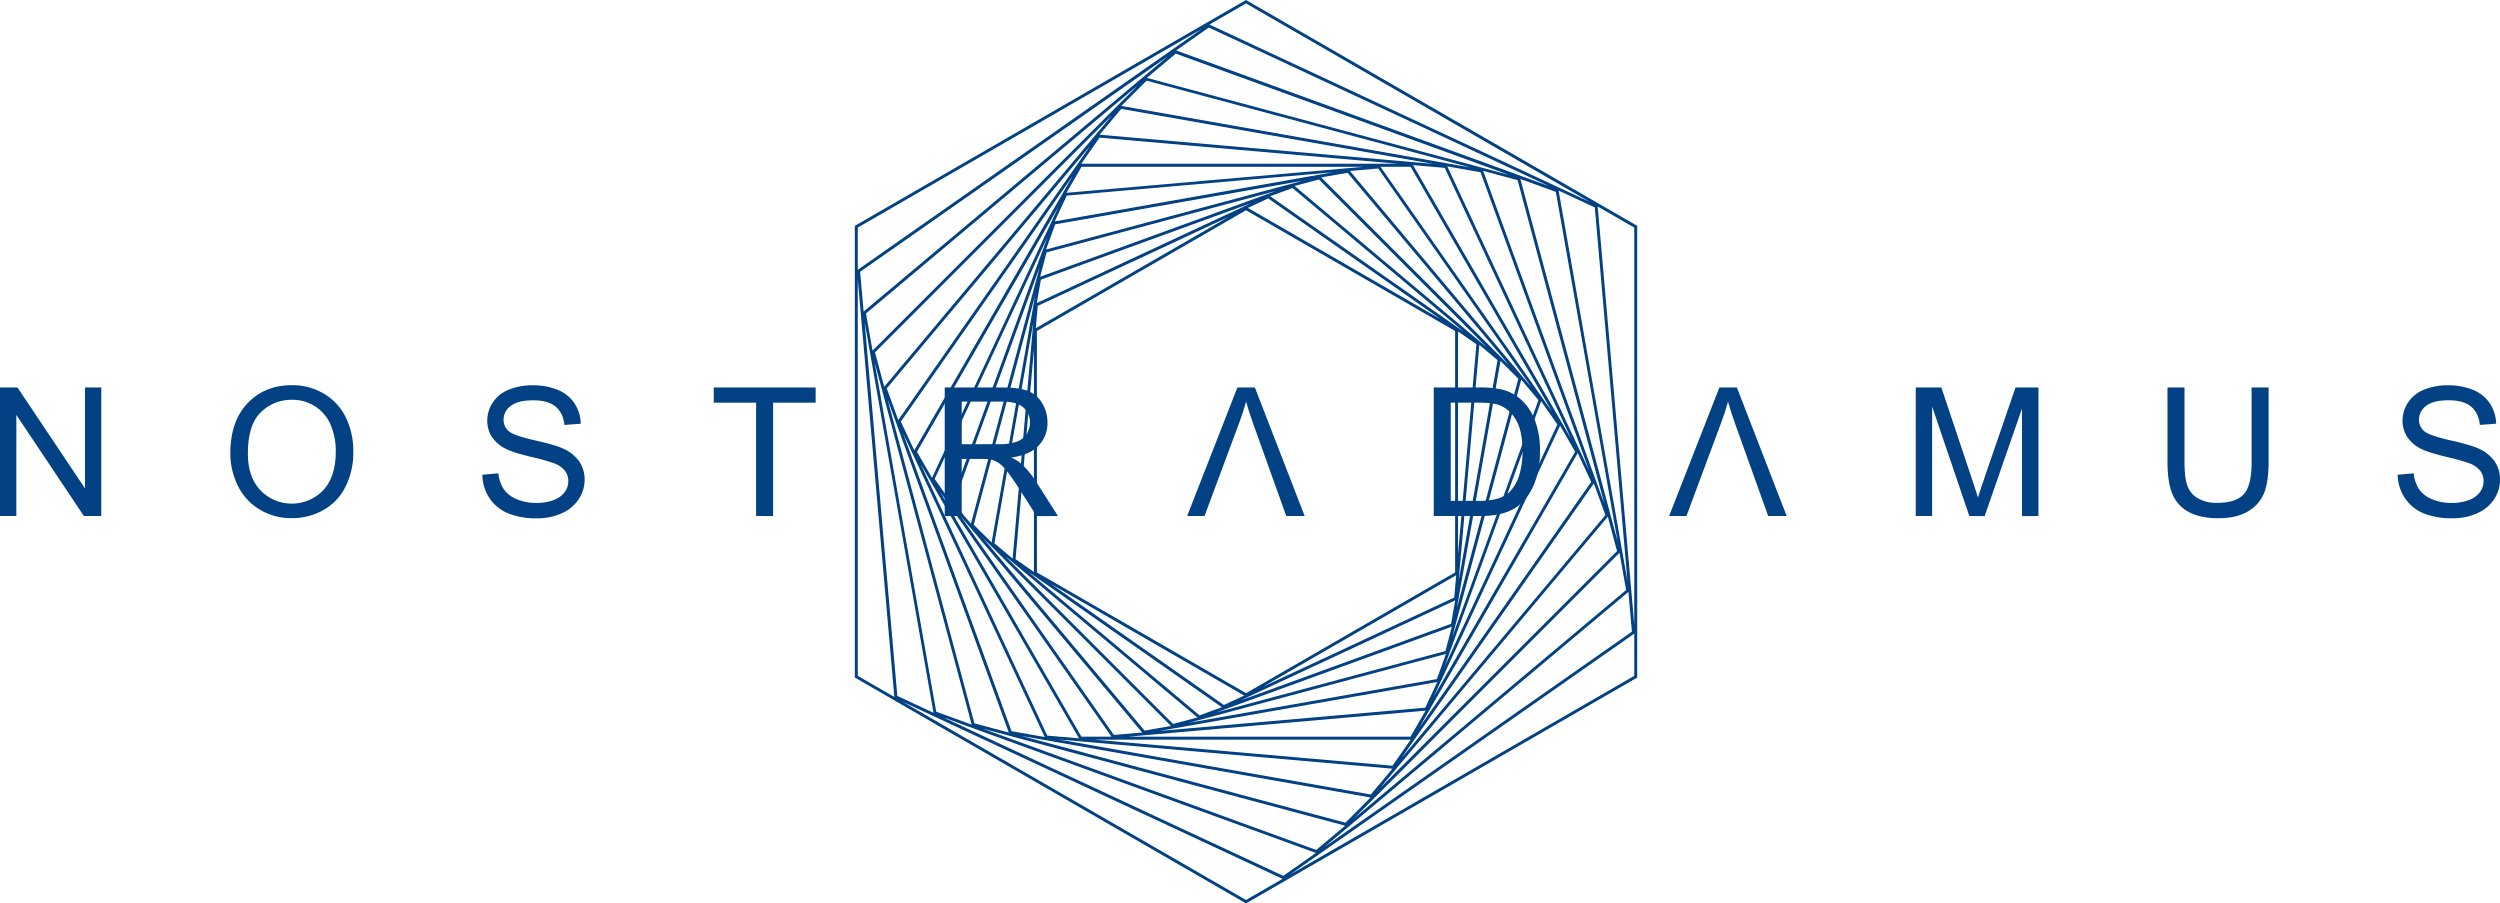 <svg xmlns="http://www.w3.org/2000/svg" viewBox="0 0 1162.28 420"><defs><style>.cls-1{fill:#024183;}.cls-2{fill:#024183;}</style></defs><g id="Camada_2" data-name="Camada 2"><g id="Camada_1-2" data-name="Camada 1"><path class="cls-1" d="M579.62.2l-.34-.2L397.42,105V315L578.93,419.8l.35.2L760.81,315.21l.35-.2V105ZM759.78,290.26,742.78,96l17,9.82ZM482.07,153.88l97.22-56.13,97.21,56.13V266.13l-97.21,56.13-97.21-56.13Zm98.08-57.23,9.44-4.4,80.24,56.18Zm-98.6,55.94.91-10.38,88.78-41.4Zm-.86,9.79V265.94l-8.54-6Zm97.74,161L569,327.76l-80.25-56.19ZM677,267.42l-.91,10.38-88.78,41.4Zm.86-113.35,8.54,6-8.55,97.59ZM590.51,91.21l10.4-3.78,79.63,66.82ZM482,140.89,483.94,130l97.69-35.56Zm-11.21,118.8-8.48-7.11,18.05-102.39Zm97.26,69.11-10.39,3.78L478,265.75Zm108.48-49.69L674.63,290l-97.69,35.56Zm11.23-118.79,8.47,7.11-18.06,102.4Zm-85.9-73.87,11.33-3,78,78ZM483.57,128.67l3-11.34L593.15,88.79ZM461,252.22l-8.3-8.29,28.54-106.54Zm95.7,81.34-11.33,3-78-78ZM675,291.34l-3,11.34L565.43,331.22Zm22.6-123.55,8.29,8.29L677.33,282.62Zm-83.35-85.3,12.25-2.16,75.17,89.58ZM486.32,116l4.26-11.7L605.75,84ZM451.39,243.5l-8-9.53,40-109.9Zm93,94-12.25,2.16-75.17-89.59ZM672.24,304,668,315.72,552.82,336Zm35-127.51,8,9.53-40,109.9Zm-79.63-97,13.14-1.15,71.08,101.52ZM490.37,102.93l5.57-12,123.47-10.8ZM442.1,233.47l-7.56-10.8,52.38-112.34ZM531,340.54l-13.14,1.15L446.79,240.16ZM668.2,317.08,662.62,329l-123.46,10.8Zm48.28-130.54,7.56,10.8L671.65,309.68Zm-74.66-109h14l65.66,113.73Zm-146,12.1,7-12.1H634.11Zm-62.52,132.5-7-12.1L492,96.28ZM516.76,342.5h-14L437.13,228.77Zm146-12.1-7,12.1H524.47ZM725.3,197.9l7,12.1L666.61,323.74ZM656.94,76.76l14.75,1.29,58.77,126Zm-154.23-.63L511.2,64,649.75,76.13ZM425.07,209.38,418.82,196,498.58,82Zm76.57,133.87L486.89,342,428.11,215.9Zm154.2.62L647.36,356,508.81,343.88Zm77.67-133.24,6.25,13.42L660,338ZM672.88,77.36l15.43,2.72,50.36,138.37ZM511.2,62.63l10.07-12,145,25.57ZM417.62,195.28l-5.36-14.72L506.9,67.75ZM485.7,342.65l-15.43-2.72L419.9,201.55Zm161.66,14.73-10.07,12-145-25.57ZM741,224.74l5.36,14.72-94.67,112.8ZM689.54,79.45l16,4.29L745.9,234.28ZM521.33,49.24l11.73-11.73L683.61,77.86ZM411.09,179.81l-4.29-16L517,53.58ZM469,340.57l-16-4.29L412.67,185.72Zm168.19,30.2L625.5,382.49,475,342.16ZM747.49,240.21l4.29,16L641.56,366.43Zm-40.66-157,16.49,6L752,251.55Zm-173.64-47,13.44-11.28,155,56.41ZM405.66,163l-3.05-17.27,126.32-106Zm46.09,173.88-16.49-6L406.62,168.45Zm173.62,47-13.44,11.28-155-56.4ZM752.92,257,756,274.31l-126.35,106Zm-28.3-168.4,16.82,7.84,15.2,173.76ZM546.82,23.45,562,12.8,720.13,86.53ZM401.5,144.84l-1.62-18.49,142.88-100ZM434,331.39l-16.82-7.84-15.2-173.78Zm177.78,65.16-15.2,10.65L438.44,333.48ZM757.08,275.18l1.61,18.49L615.79,393.72ZM739,93.83,562.28,11.4l17-9.81ZM558.54,13.56,398.79,125.43V105.8ZM398.79,129.74l17,194.29-17-9.81Zm20.74,196.44L596.27,408.6l-17,9.81ZM600,406.44,759.78,294.59v19.63Z"></path><path class="cls-2" d="M0,239.91V180.13H8.11l31.4,46.93V180.13h7.58v59.78H39l-31.4-47v47Z"></path><path class="cls-2" d="M107.09,210.79q0-14.88,8-23.3t20.63-8.42a28.58,28.58,0,0,1,14.92,4,25.89,25.89,0,0,1,10.14,11,35.84,35.84,0,0,1,3.48,16,35.18,35.18,0,0,1-3.67,16.27,25.06,25.06,0,0,1-10.39,10.87,29.74,29.74,0,0,1-14.52,3.69,28.22,28.22,0,0,1-15.08-4.08,26.24,26.24,0,0,1-10.07-11.13A33.66,33.66,0,0,1,107.09,210.79Zm8.15.13q0,10.8,5.81,17a20.27,20.27,0,0,0,29.28-.06q5.76-6.28,5.77-17.82a30.55,30.55,0,0,0-2.47-12.74,18.92,18.92,0,0,0-7.22-8.44,19.53,19.53,0,0,0-10.66-3,20.25,20.25,0,0,0-14.45,5.77Q115.24,197.43,115.24,210.92Z"></path><path class="cls-2" d="M224.25,220.7l7.46-.65a16.59,16.59,0,0,0,2.47,7.36,13.52,13.52,0,0,0,6,4.65,22.84,22.84,0,0,0,9.18,1.77,22.15,22.15,0,0,0,8-1.34,11.15,11.15,0,0,0,5.16-3.69,8.63,8.63,0,0,0,1.69-5.12,7.8,7.8,0,0,0-1.63-4.91,12.08,12.08,0,0,0-5.38-3.53,104.82,104.82,0,0,0-10.65-2.92q-8.24-2-11.53-3.73a16.16,16.16,0,0,1-6.39-5.56,13.65,13.65,0,0,1-2.09-7.44,15.19,15.19,0,0,1,2.56-8.46,15.93,15.93,0,0,1,7.51-6,28.57,28.57,0,0,1,11-2,29.89,29.89,0,0,1,11.72,2.14,16.79,16.79,0,0,1,7.81,6.3A18.13,18.13,0,0,1,270,197l-7.58.57q-.61-5.65-4.14-8.56t-10.42-2.89q-7.17,0-10.46,2.63a7.87,7.87,0,0,0-3.28,6.34,6.81,6.81,0,0,0,2.32,5.3q2.29,2.07,11.93,4.26t13.23,3.81a18.12,18.12,0,0,1,7.71,6.1,14.9,14.9,0,0,1,2.48,8.5,16.28,16.28,0,0,1-2.73,9,18,18,0,0,1-7.85,6.56,27.39,27.39,0,0,1-11.52,2.35,34.26,34.26,0,0,1-13.59-2.37,19.1,19.1,0,0,1-8.61-7.11A20.2,20.2,0,0,1,224.25,220.7Z"></path><path class="cls-2" d="M351.52,239.91V187.19H331.83v-7.06h47.38v7.06H359.43v52.72Z"></path><path class="cls-2" d="M439.21,239.91V180.13h26.5q8,0,12.15,1.62a13.26,13.26,0,0,1,6.64,5.68,17,17,0,0,1,2.49,9,15,15,0,0,1-4.12,10.73q-4.11,4.37-12.72,5.54a20.29,20.29,0,0,1,4.77,3,41.28,41.28,0,0,1,6.57,7.95l10.39,16.27h-9.94L474,227.47q-3.46-5.39-5.71-8.24a17.88,17.88,0,0,0-4-4,11.83,11.83,0,0,0-3.61-1.59,23.58,23.58,0,0,0-4.4-.29h-9.17v26.55Zm7.91-33.4h17a25.46,25.46,0,0,0,8.48-1.12,9,9,0,0,0,4.65-3.59,9.69,9.69,0,0,0,1.59-5.36,8.92,8.92,0,0,0-3.08-7q-3.08-2.73-9.72-2.73H447.12Z"></path><path class="cls-2" d="M583.4,180.13l23.16,59.78H598l-15.54-43.39q-2-5.7-3.14-9.82-1.34,4.94-3.18,9.82L560,239.91h-8.08l23.37-59.78Z"></path><path class="cls-2" d="M666.56,239.91V180.13h20.59a49.94,49.94,0,0,1,10.64.86,20.32,20.32,0,0,1,8.77,4.28,24.34,24.34,0,0,1,7.07,10.22,40.12,40.12,0,0,1,2.34,14.2,41.73,41.73,0,0,1-1.59,12.07,29.25,29.25,0,0,1-4.07,8.71,21.85,21.85,0,0,1-5.45,5.42,22.18,22.18,0,0,1-7.13,3,40.73,40.73,0,0,1-9.6,1Zm7.91-7.06h12.76a30.85,30.85,0,0,0,9.28-1.1,13.25,13.25,0,0,0,5.36-3.1,18.88,18.88,0,0,0,4.38-7.56,36.91,36.91,0,0,0,1.57-11.52q0-9.37-3.08-14.41a15.44,15.44,0,0,0-7.48-6.75q-3.18-1.22-10.23-1.22H674.47Z"></path><path class="cls-2" d="M807.49,180.13l23.16,59.78h-8.6l-15.54-43.39q-2-5.7-3.14-9.82-1.33,4.94-3.18,9.82l-16.14,43.39H776l23.37-59.78Z"></path><path class="cls-2" d="M890.65,239.91V180.13h11.9l14.15,42.33q2,5.91,2.86,8.84c.67-2.17,1.74-5.36,3.18-9.58l14.31-41.59h10.64v59.78h-7.63v-50l-17.36,50h-7.14L898.27,189v50.89Z"></path><path class="cls-2" d="M1046.79,180.13h7.91v34.54q0,9-2,14.31a17.44,17.44,0,0,1-7.36,8.62q-5.33,3.33-14,3.33-8.4,0-13.75-2.9a16.5,16.5,0,0,1-7.62-8.38q-2.28-5.47-2.28-15V180.13h7.91v34.5q0,7.78,1.44,11.47a11,11,0,0,0,5,5.69,17.25,17.25,0,0,0,8.62,2q8.73,0,12.44-3.95t3.71-15.21Z"></path><path class="cls-2" d="M1114.7,220.7l7.46-.65a16.47,16.47,0,0,0,2.46,7.36,13.55,13.55,0,0,0,6,4.65,22.8,22.8,0,0,0,9.17,1.77,22.11,22.11,0,0,0,8-1.34,11.15,11.15,0,0,0,5.16-3.69,8.56,8.56,0,0,0,1.69-5.12,7.74,7.74,0,0,0-1.63-4.91,12.08,12.08,0,0,0-5.38-3.53,103.56,103.56,0,0,0-10.64-2.92q-8.24-2-11.54-3.73a16.2,16.2,0,0,1-6.38-5.56,13.66,13.66,0,0,1-2.1-7.44,15.2,15.2,0,0,1,2.57-8.46,15.86,15.86,0,0,1,7.5-6,28.62,28.62,0,0,1,11-2,29.89,29.89,0,0,1,11.72,2.14,16.84,16.84,0,0,1,7.81,6.3,18,18,0,0,1,2.93,9.41l-7.58.57q-.62-5.65-4.14-8.56t-10.42-2.89q-7.17,0-10.45,2.63a7.88,7.88,0,0,0-3.29,6.34,6.82,6.82,0,0,0,2.33,5.3q2.28,2.07,11.92,4.26t13.23,3.81a18.12,18.12,0,0,1,7.71,6.1,14.83,14.83,0,0,1,2.49,8.5,16.28,16.28,0,0,1-2.73,9,18,18,0,0,1-7.85,6.56,27.39,27.39,0,0,1-11.52,2.35,34.35,34.35,0,0,1-13.6-2.37,19.12,19.12,0,0,1-8.6-7.11A20.2,20.2,0,0,1,1114.7,220.7Z"></path></g></g></svg>